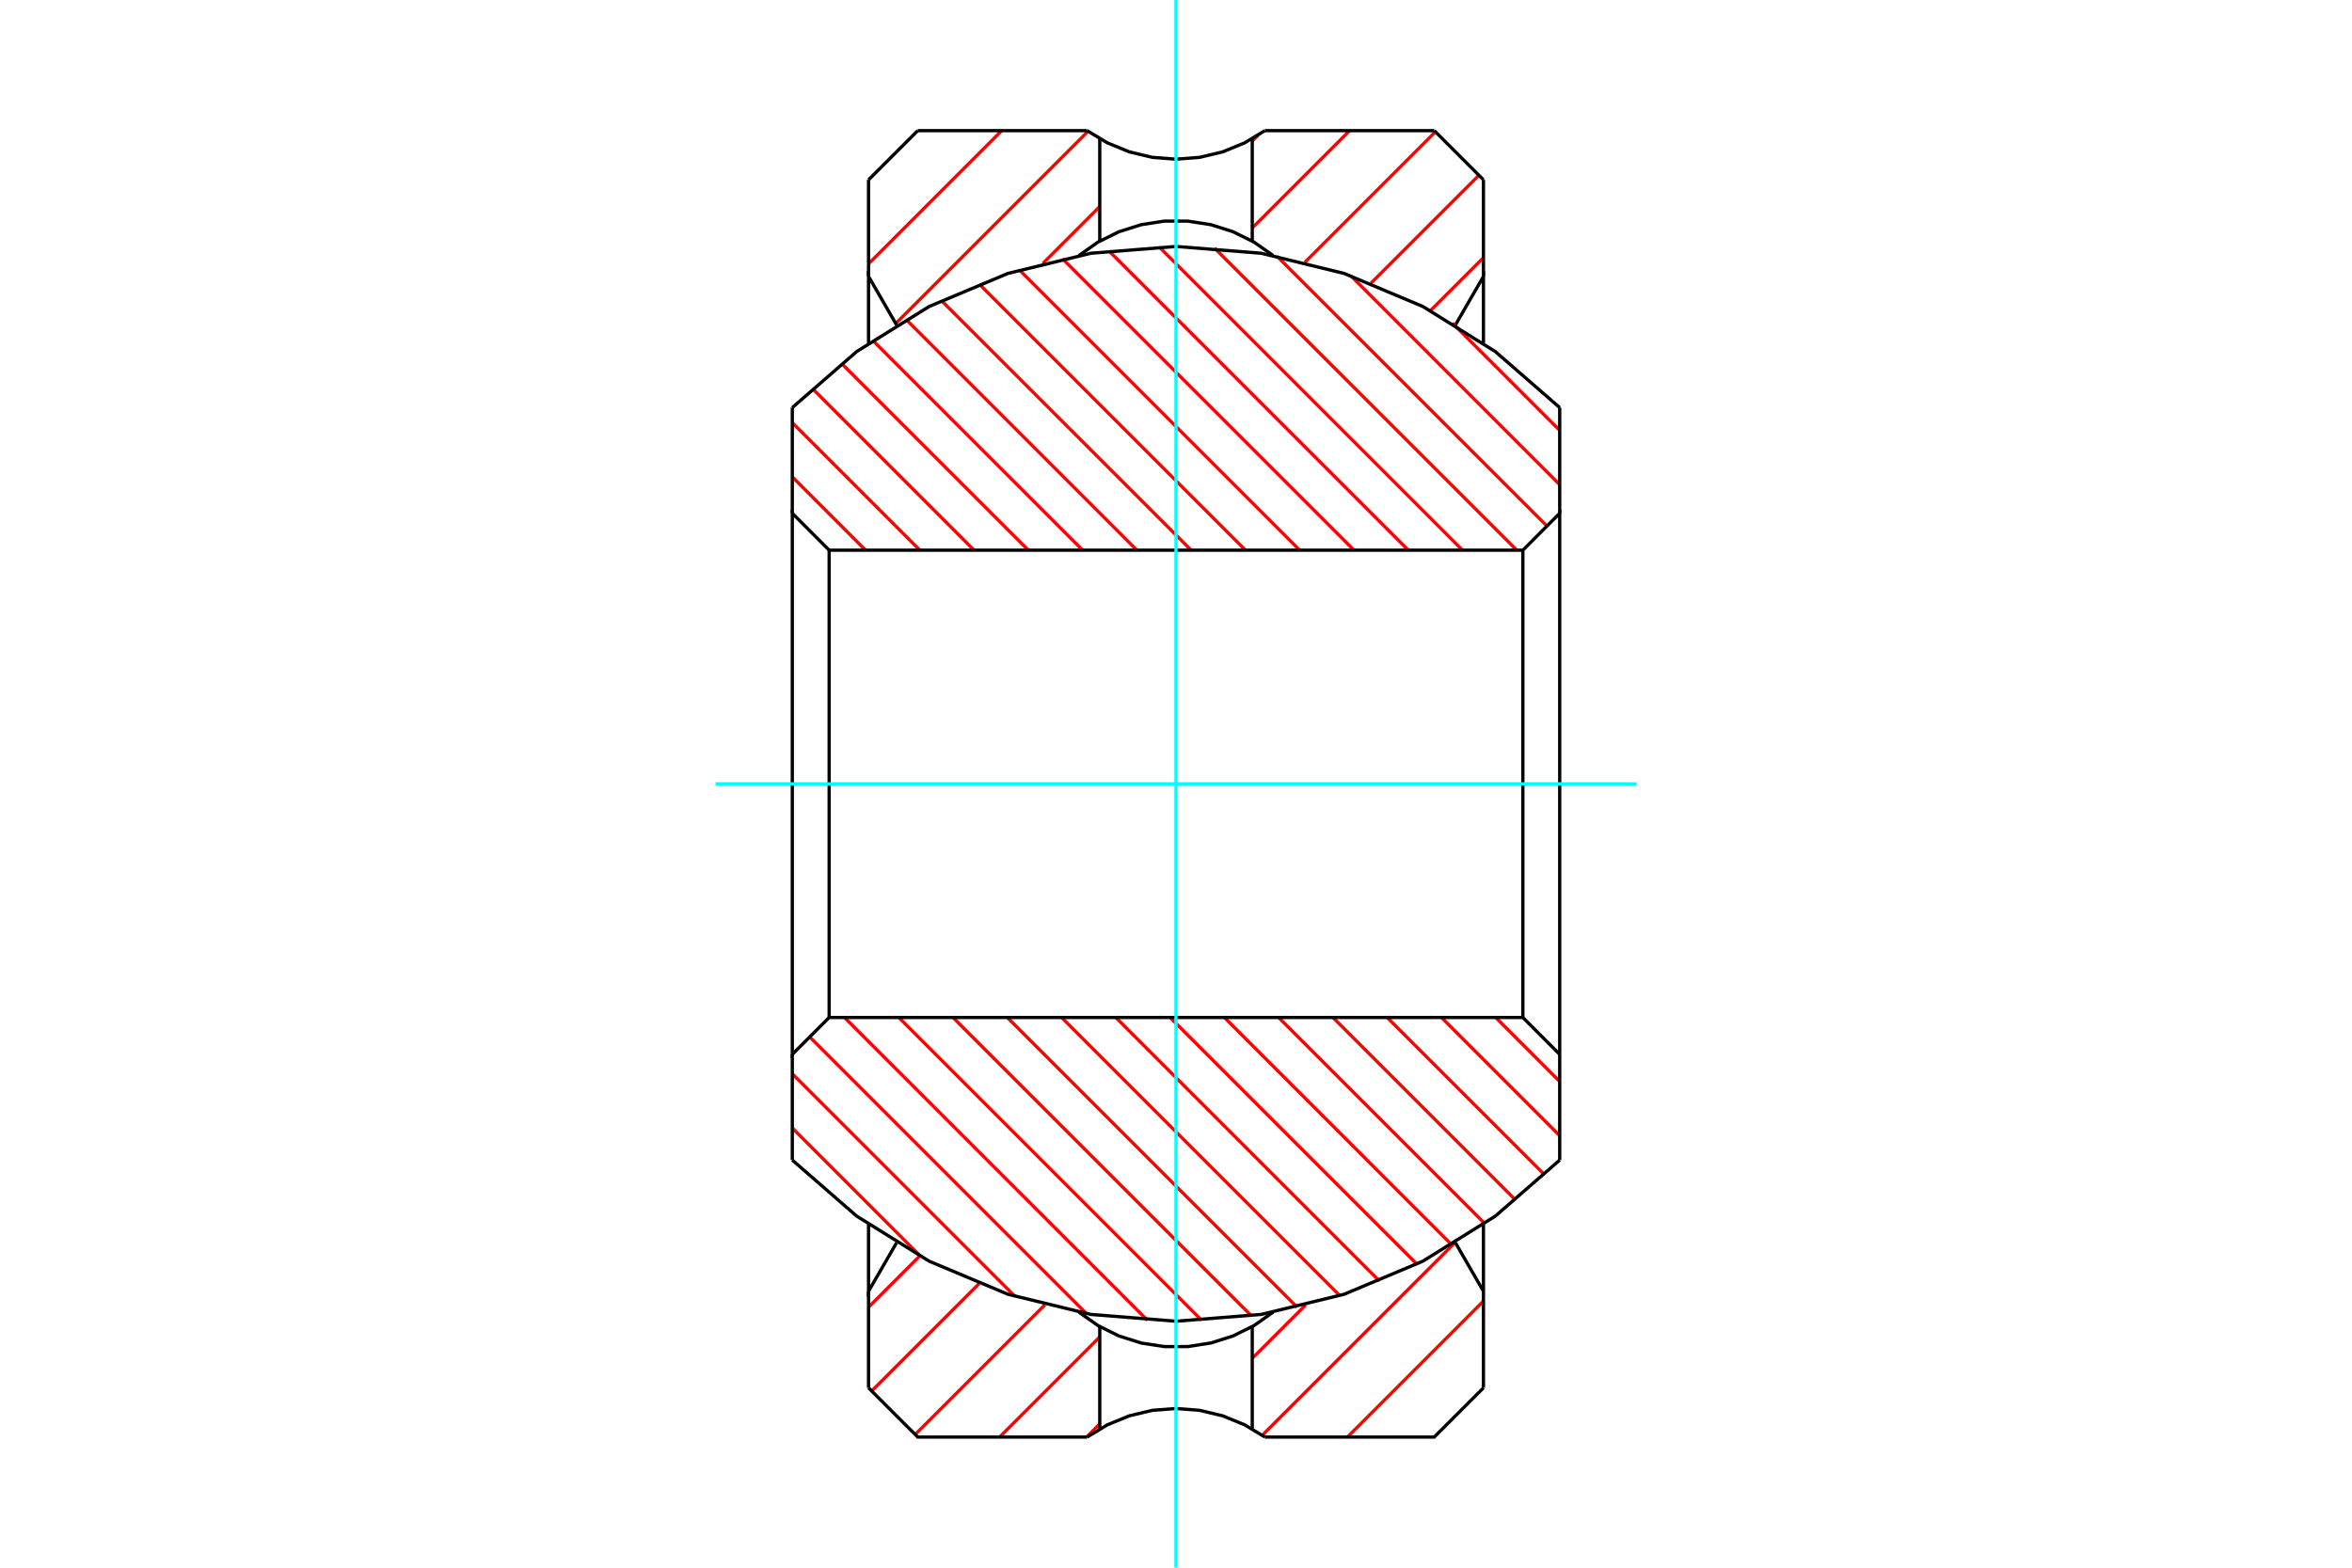 <?xml version="1.0" standalone="no"?>
<!DOCTYPE svg PUBLIC "-//W3C//DTD SVG 1.1//EN"
	"http://www.w3.org/Graphics/SVG/1.1/DTD/svg11.dtd">
<svg xmlns="http://www.w3.org/2000/svg" height="100%" width="100%" viewBox="0 0 36000 24000">
	<rect x="-1800" y="-1200" width="39600" height="26400" style="fill:#FFF"/>
	<g style="fill:none; fill-rule:evenodd" transform="matrix(1 0 0 1 0 0)">
		<g style="fill:none; stroke:#000; stroke-width:50; shape-rendering:geometricPrecision">
		</g>
		<g style="fill:none; stroke:#F00; stroke-width:50; shape-rendering:geometricPrecision">
			<line x1="22706" y1="19918" x2="20624" y2="22000"/>
			<line x1="22258" y1="19035" x2="19320" y2="21973"/>
			<line x1="19982" y1="19980" x2="19167" y2="20795"/>
			<line x1="16833" y1="21798" x2="16631" y2="22000"/>
			<line x1="16833" y1="20467" x2="15300" y2="22000"/>
			<line x1="15994" y1="19975" x2="14008" y2="21961"/>
			<line x1="14986" y1="19651" x2="13342" y2="21295"/>
			<line x1="14078" y1="19228" x2="13294" y2="20012"/>
			<line x1="22706" y1="3944" x2="21894" y2="4756"/>
			<line x1="22636" y1="2683" x2="20983" y2="4336"/>
			<line x1="21971" y1="2017" x2="19972" y2="4016"/>
			<line x1="20657" y1="2000" x2="19167" y2="3490"/>
			<line x1="19256" y1="2070" x2="19167" y2="2159"/>
			<line x1="16833" y1="3162" x2="15961" y2="4034"/>
			<line x1="16654" y1="2009" x2="13710" y2="4953"/>
			<line x1="15332" y1="2000" x2="13294" y2="4039"/>
		</g>
		<g style="fill:none; stroke:#000; stroke-width:50; shape-rendering:geometricPrecision">
			<line x1="13294" y1="4232" x2="13294" y2="2753"/>
			<line x1="13294" y1="21247" x2="13294" y2="19768"/>
			<line x1="13294" y1="2753" x2="14047" y2="2000"/>
			<line x1="19360" y1="2000" x2="21953" y2="2000"/>
			<line x1="14047" y1="2000" x2="16640" y2="2000"/>
			<line x1="21953" y1="2000" x2="22706" y2="2753"/>
			<line x1="22706" y1="19768" x2="22706" y2="21247"/>
			<line x1="22706" y1="2753" x2="22706" y2="4232"/>
			<polyline points="22706,21247 21953,22000 19360,22000"/>
			<polyline points="16640,22000 14047,22000 13294,21247"/>
			<line x1="19167" y1="3692" x2="19167" y2="2123"/>
			<line x1="16833" y1="2123" x2="16833" y2="3692"/>
			<line x1="16833" y1="20308" x2="16833" y2="21877"/>
			<line x1="19167" y1="21877" x2="19167" y2="20308"/>
			<polyline points="16640,2000 16951,2188 17286,2325 17639,2409 18000,2437 18361,2409 18714,2325 19049,2188 19360,2000"/>
			<polyline points="19360,22000 19049,21812 18714,21675 18361,21591 18000,21563 17639,21591 17286,21675 16951,21812 16640,22000"/>
			<line x1="22706" y1="19768" x2="22706" y2="18743"/>
			<polyline points="22706,5253 22706,4232 22278,4973 22278,4974"/>
			<line x1="22278" y1="19022" x2="22278" y2="19027"/>
			<line x1="13729" y1="4973" x2="13722" y2="4973"/>
			<line x1="22278" y1="4973" x2="22277" y2="4973"/>
			<line x1="13722" y1="4973" x2="13722" y2="4978"/>
			<line x1="13722" y1="19026" x2="13722" y2="19027"/>
			<polyline points="13722,4973 13294,4232 13294,5257"/>
			<polyline points="13294,18747 13294,19768 13722,19027"/>
			<line x1="22271" y1="19027" x2="22278" y2="19027"/>
			<line x1="13722" y1="19027" x2="13723" y2="19027"/>
			<line x1="22278" y1="19027" x2="22706" y2="19768"/>
			<polyline points="19485,3911 19193,3706 18872,3547 18531,3439 18178,3385 17820,3385 17467,3440 17126,3548 16805,3707 16513,3913"/>
			<polyline points="16515,20089 16807,20294 17128,20453 17469,20561 17822,20615 18180,20615 18533,20560 18874,20452 19195,20293 19487,20087"/>
		</g>
		<g style="fill:none; stroke:#F00; stroke-width:50; shape-rendering:geometricPrecision">
			<line x1="14095" y1="19238" x2="12127" y2="17269"/>
			<line x1="15534" y1="19846" x2="12127" y2="16439"/>
			<line x1="16630" y1="20112" x2="12393" y2="15875"/>
			<line x1="17562" y1="20212" x2="12926" y2="15577"/>
			<line x1="18393" y1="20213" x2="13757" y2="15577"/>
			<line x1="19154" y1="20144" x2="14587" y2="15577"/>
			<line x1="19853" y1="20012" x2="15418" y2="15577"/>
			<line x1="20504" y1="19832" x2="16249" y2="15577"/>
			<line x1="21114" y1="19612" x2="17079" y2="15577"/>
			<line x1="21687" y1="19353" x2="17910" y2="15577"/>
			<line x1="22221" y1="19058" x2="18741" y2="15577"/>
			<line x1="22724" y1="18730" x2="19571" y2="15577"/>
			<line x1="13248" y1="8423" x2="12127" y2="7301"/>
			<line x1="23197" y1="18372" x2="20402" y2="15577"/>
			<line x1="14079" y1="8423" x2="12127" y2="6471"/>
			<line x1="23640" y1="17984" x2="21232" y2="15577"/>
			<line x1="14909" y1="8423" x2="12434" y2="5948"/>
			<line x1="23873" y1="17387" x2="22063" y2="15577"/>
			<line x1="15740" y1="8423" x2="12881" y2="5564"/>
			<line x1="23873" y1="16557" x2="22894" y2="15577"/>
			<line x1="16571" y1="8423" x2="13358" y2="5211"/>
			<line x1="17401" y1="8423" x2="13866" y2="4888"/>
			<line x1="18232" y1="8423" x2="14409" y2="4601"/>
			<line x1="19063" y1="8423" x2="14988" y2="4349"/>
			<line x1="19893" y1="8423" x2="15604" y2="4134"/>
			<line x1="20724" y1="8423" x2="16261" y2="3960"/>
			<line x1="21555" y1="8423" x2="16973" y2="3841"/>
			<line x1="22385" y1="8423" x2="17742" y2="3780"/>
			<line x1="23216" y1="8423" x2="18591" y2="3799"/>
			<line x1="23678" y1="8054" x2="19547" y2="3924"/>
			<line x1="23873" y1="7420" x2="20680" y2="4226"/>
			<line x1="23873" y1="6589" x2="22229" y2="4945"/>
		</g>
		<g style="fill:none; stroke:#000; stroke-width:50; shape-rendering:geometricPrecision">
			<line x1="23873" y1="7858" x2="23873" y2="6240"/>
			<line x1="23873" y1="17760" x2="23873" y2="16142"/>
			<polyline points="23873,6240 22887,5382 21778,4692 20573,4186 19303,3877 18000,3773 16697,3877 15427,4186 14222,4692 13113,5382 12127,6240"/>
			<line x1="12127" y1="16142" x2="12127" y2="17760"/>
			<line x1="12127" y1="6240" x2="12127" y2="7858"/>
			<polyline points="12127,17760 13113,18618 14222,19308 15427,19814 16697,20123 18000,20227 19303,20123 20573,19814 21778,19308 22887,18618 23873,17760"/>
			<polyline points="23873,16142 23873,7858 23309,8423 23309,15577"/>
			<polyline points="23309,8423 12691,8423 12691,15577"/>
			<polyline points="12691,8423 12127,7858 12127,16142 12691,15577 23309,15577 23873,16142"/>
		</g>
		<g style="fill:none; stroke:#0FF; stroke-width:50; shape-rendering:geometricPrecision">
			<line x1="25048" y1="12000" x2="10952" y2="12000"/>
			<line x1="18000" y1="0" x2="18000" y2="24000"/>
		</g>
	</g>
</svg>
